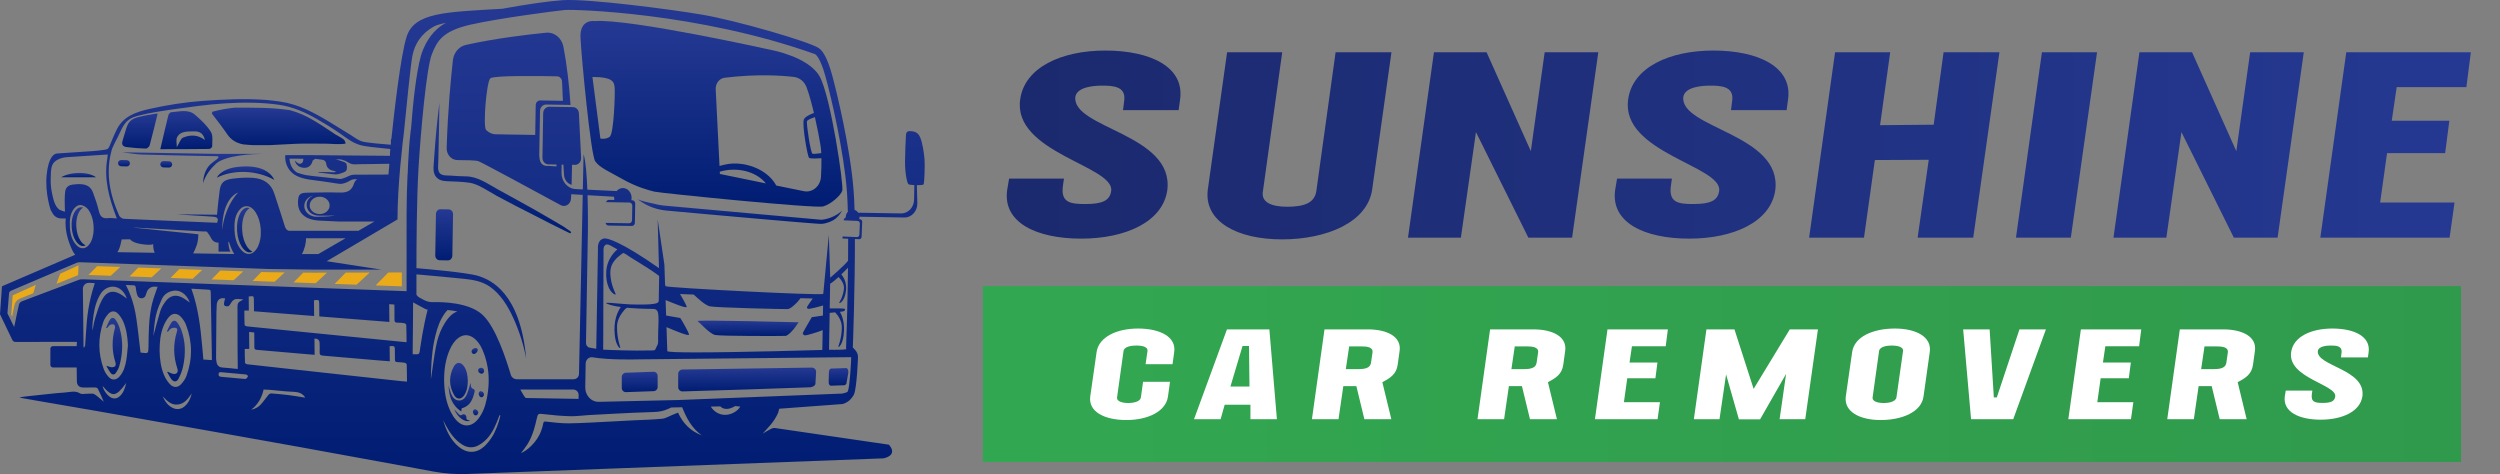 <?xml version="1.0" encoding="UTF-8"?> <svg xmlns="http://www.w3.org/2000/svg" width="2630" height="499" viewBox="0 0 2630 499" fill="none"><rect x="0" y="0" width="2630" height="499" fill="#808080" stroke="none"/><path d="M13.335 310.73L11.828 331.053L12.738 333.016C13.478 329.077 14.239 325.051 15.176 321.092C16.418 315.938 19.983 314.499 22.332 313.582C26.556 311.864 30.779 310.167 35.003 308.469L37.644 299.683C29.571 303.356 21.497 307.03 13.431 310.683C13.41 310.703 13.363 310.73 13.342 310.73H13.335Z" fill="#EBAA18"></path><path d="M81.259 279.787C75.257 282.517 69.247 285.253 63.265 288.003C62.389 290.461 60.861 294.705 59.415 298.596C66.545 295.697 73.668 292.824 80.797 289.973C81.239 289.81 81.68 289.64 82.142 289.524L82.603 279.998L82.821 279.808L83.323 279.339H83.282C82.624 279.339 81.897 279.482 81.259 279.787Z" fill="#EBAA18"></path><path d="M102.198 280.011L93.106 289.259L116.498 290.108L126.445 280.86L102.218 280.011H102.198Z" fill="#EBAA18"></path><path d="M136.273 290.828L159.598 291.677H159.625L169.593 282.381L145.393 281.532L136.273 290.828Z" fill="#EBAA18"></path><path d="M179.422 292.397L202.699 293.246H202.719L212.734 283.929L188.602 283.053L179.422 292.397Z" fill="#EBAA18"></path><path d="M222.568 293.965L245.804 294.814L255.888 285.45L231.789 284.602L222.568 293.965Z" fill="#EBAA18"></path><path d="M274.981 286.123H274.96L265.712 295.534L288.9 296.389H288.928L299.493 286.571L281.255 286.34L274.981 286.123Z" fill="#EBAA18"></path><path d="M319.002 286.802L308.857 297.109L332.005 297.958H332.026L343.976 286.849L328.101 286.897L319.002 286.802Z" fill="#EBAA18"></path><path d="M352.031 298.678L375.111 299.506L388.882 286.734L363.71 286.802L352.031 298.678Z" fill="#EBAA18"></path><path d="M408.504 286.679L395.175 300.246L422.75 301.251L422.709 286.639L408.504 286.679Z" fill="#EBAA18"></path><path d="M752.372 352.408C758.239 353.651 823.499 353.569 826.426 353.338C829.352 353.101 835.457 345.958 836.781 343.832C838.105 341.707 840.223 339.038 840.223 339.038C840.223 339.038 731.764 336.268 733.944 337.769C735.553 338.875 746.505 351.172 752.365 352.408H752.372Z" fill="url(#paint0_linear_16_252)"></path><path d="M874.092 405.745L888.589 405.25C889.255 404.876 889.846 404.367 890.368 403.742C890.803 401.759 891.108 399.756 891.448 397.753C891.754 395.961 892.141 394.188 892.405 392.396L892.439 391.072C892.487 388.912 891.434 387.167 890.11 387.208L874.35 387.744C873.094 387.785 872.055 389.449 872.008 391.499L871.763 401.882C871.716 404.034 872.768 405.786 874.092 405.745Z" fill="url(#paint1_linear_16_252)"></path><path d="M718.13 411.768C739.573 411.143 828.307 408.448 852.372 407.422C854.782 407.035 856.996 406.2 857.804 404.054L858.557 391.133C858.517 388.641 856.446 386.658 853.933 386.705L717.946 388.736C715.454 388.776 713.472 390.8 713.472 393.292L713.458 407.232C713.458 409.785 715.57 411.856 718.123 411.775L718.13 411.768Z" fill="url(#paint2_linear_16_252)"></path><path d="M654.111 396.436V408.21C654.111 410.654 656.142 412.61 658.579 412.522L687.668 411.489C689.991 411.408 691.831 409.5 691.831 407.178V395.404C691.831 392.959 689.8 391.003 687.363 391.092L658.274 392.124C655.951 392.205 654.111 394.113 654.111 396.436Z" fill="url(#paint3_linear_16_252)"></path><path d="M490.665 439.75C490.889 437.679 489.979 436.179 488.01 435.751C487.371 435.615 486.604 436.063 485.545 436.606C484.757 437.007 483.8 436.851 483.189 436.213C481.674 434.631 479.787 432.655 477.709 430.482C481.376 439.234 489.422 444.816 494.515 442.541C493.741 442.337 492.939 442.127 492.131 441.916C491.167 441.665 490.549 440.742 490.658 439.75H490.665Z" fill="url(#paint4_linear_16_252)"></path><path d="M499.431 430.652C498.671 430.747 497.998 431.242 497.652 432.288C497.34 433.232 497.55 434.284 498.012 435.167C498.372 435.86 498.908 436.498 499.628 436.81C501.407 437.578 503.084 435.724 503.125 434.033C503.166 432.111 501.095 430.434 499.431 430.652Z" fill="url(#paint5_linear_16_252)"></path><path d="M811.562 52.615C811.562 52.615 662.755 19.425 625.559 22.181C625.559 22.181 609.683 19.493 610.674 39.755C611.666 60.037 621.423 162.881 626.176 169.705C630.936 176.529 641.04 180.562 655.048 188.514C669.077 196.465 681.849 200.05 688.456 201.619C695.063 203.18 857.722 219.565 866.019 217.148C874.296 214.703 884.19 205.869 886.037 200.763C887.883 195.657 873.882 100.608 862.122 80.17C850.381 59.711 811.555 52.622 811.555 52.622L811.562 52.615ZM641.353 143.943C636.885 147.073 631.595 145.702 631.595 145.702L623.25 80.957C645.359 80.998 646.153 86.484 646.635 92.609C647.117 98.707 645.841 140.792 641.353 143.943ZM757.322 183.014L757.213 180.61C766.088 177.948 775.757 177.88 784.259 179.972C792.319 181.954 800.249 186.246 805.75 192.941L757.322 183.007V183.014ZM863.69 185.832C863.14 195.786 854.686 202.984 845.676 201.116L816.607 195.168C808.527 180.196 790.377 172.659 775.051 172C768.641 171.715 762.808 172.923 756.928 174.573L752.922 93.947C752.616 87.822 756.752 82.451 762.367 81.772C796.786 77.61 822.623 79.436 835.28 80.957C841.228 81.684 846.294 85.867 848.534 91.903C851.264 99.257 853.933 109.014 856.262 118.84C851.943 120.449 846.817 122.873 845.649 125.691C843.578 130.709 849.417 164.558 851.176 166.038C852.473 167.138 860.336 166.724 864.145 166.459C864.254 172.849 864.016 179.714 863.683 185.838L863.69 185.832ZM863.975 161.075C861.022 161.468 856.16 162.107 854.795 161.76C852.771 161.231 848.236 130.553 848.935 127.667C849.329 126.058 853.58 124.408 857.301 123.24C859.901 134.627 861.972 145.613 863.113 152.485C863.534 154.997 863.819 157.924 863.968 161.075H863.975Z" fill="url(#paint6_linear_16_252)"></path><path d="M671.006 209.692C670.891 209.618 670.789 209.543 670.734 209.475C670.734 209.475 670.843 209.563 671.006 209.692Z" fill="url(#paint7_linear_16_252)"></path><path d="M697.718 216.177C696.184 216.041 694.663 215.81 693.155 215.491C688.592 214.527 678.434 212.313 673.491 210.704C671.807 209.971 670.741 209.475 670.741 209.475C670.741 209.475 671.121 209.699 671.752 210.073C671.44 209.937 671.196 209.815 671.012 209.692C671.352 209.964 672.044 210.5 673.043 211.207C681.367 217.114 691.166 220.604 701.33 221.528C705.445 221.901 709.56 222.275 713.675 222.648C719.107 223.137 724.546 223.633 729.978 224.122C736.347 224.692 742.717 225.269 749.086 225.839C755.998 226.457 762.917 227.075 769.837 227.686C776.912 228.311 783.987 228.943 791.069 229.56C797.921 230.165 804.772 230.762 811.623 231.353C817.864 231.889 824.097 232.426 830.337 232.956C835.572 233.397 840.814 233.831 846.05 234.259C849.9 234.572 853.75 234.877 857.606 235.149C861.103 235.4 864.58 235.869 868.023 234.945C871.839 233.92 875.553 232.677 878.71 230.239C881.603 228.006 883.966 225.093 885.677 221.874C885.725 221.786 885.772 221.691 885.82 221.596C885.82 221.596 877.23 230.144 863.976 231.183L697.725 216.184L697.718 216.177Z" fill="url(#paint8_linear_16_252)"></path><path d="M121.647 336.438C119.806 333.674 117.233 333.796 115.508 336.621C113.953 339.161 112.914 342.019 111.651 344.742C111.93 344.932 112.215 345.122 112.493 345.306C113.621 344.07 114.551 342.494 115.936 341.707C117.036 341.082 118.944 340.933 119.997 341.496C120.764 341.911 121.259 343.982 120.954 345.054C117.518 357.29 117.6 369.411 121.538 381.524C121.911 382.672 121.769 384.641 121.029 385.327C120.112 386.176 118.272 386.468 116.921 386.298C115.406 386.115 113.98 385.15 111.882 384.954C113.362 387.418 114.625 390.06 116.391 392.3C118.15 394.541 120.37 394.466 122.013 392.11C123.507 389.971 124.818 387.541 125.517 385.049C129.265 371.713 129.74 358.275 125.741 344.905C124.851 341.931 123.378 339.025 121.653 336.438H121.647Z" fill="url(#paint9_linear_16_252)"></path><path d="M477.614 415.421C480.555 420.711 485.444 420.48 488.655 415.292C491.446 410.783 492.05 405.732 492.139 400.564C491.949 395.302 491.276 390.155 488.302 385.619C484.941 380.499 480.147 380.391 477.289 385.816C472.114 395.621 472.23 405.725 477.614 415.421Z" fill="url(#paint10_linear_16_252)"></path><path d="M483.216 421.308C478.795 421.369 476.113 418.008 474.545 414.131C473.411 411.32 472.745 408.319 471.876 405.406C472.236 416.236 474.979 426.088 485.259 432.797C485.429 431.446 485.551 430.502 485.68 429.504C494.997 427.141 497.529 419.611 499.369 411.632C499.519 410.98 498.976 409.622 498.473 409.452C495.886 408.59 495.051 406.865 495.289 404.326C495.329 403.878 495.044 403.396 494.935 403.015C493.768 406.804 492.824 410.668 491.377 414.328C489.931 417.981 487.351 421.254 483.222 421.308H483.216Z" fill="url(#paint11_linear_16_252)"></path><path d="M506.085 393.061C510.037 393.801 510.485 387.004 506.316 386.909C505.033 386.882 503.627 387.425 503.172 388.722C502.86 389.605 503.036 390.637 503.559 391.418C504.096 392.212 505.074 392.878 506.085 393.068V393.061Z" fill="url(#paint12_linear_16_252)"></path><path d="M505.509 411.571C504.748 411.673 504.076 412.162 503.73 413.208C503.424 414.158 503.635 415.211 504.09 416.087C504.449 416.779 504.986 417.418 505.706 417.73C507.478 418.497 509.162 416.644 509.196 414.953C509.237 413.031 507.166 411.354 505.502 411.571H505.509Z" fill="url(#paint13_linear_16_252)"></path><path d="M179.986 345.598C181.412 344.878 183.449 344.511 184.93 344.959C187.055 345.598 186.525 347.587 185.989 349.353C182.078 362.254 182.356 375.094 186.641 387.873C187.89 391.594 185.629 394.175 181.799 393.238C179.959 392.789 178.255 391.784 176.483 391.031C176.286 391.16 176.089 391.289 175.885 391.418C177.291 393.869 178.479 396.47 180.149 398.724C182.634 402.078 185.785 402.173 187.72 398.541C189.886 394.467 191.645 389.992 192.609 385.49C195.352 372.724 195.278 359.932 190.891 347.465C189.866 344.538 188.27 341.7 186.417 339.208C184.563 336.709 182.044 336.798 180.319 339.391C178.452 342.203 177.168 345.408 175.634 348.443C175.953 348.66 176.265 348.877 176.584 349.095C177.698 347.893 178.608 346.283 179.98 345.598H179.986Z" fill="url(#paint14_linear_16_252)"></path><path d="M498.447 372.378C498.644 372.392 498.841 372.378 499.038 372.324C500.491 371.991 501.808 370.491 502.406 369.173C503.01 367.849 502.351 366.552 500.966 366.186C500.009 365.934 498.977 366.308 498.141 366.77C496.906 367.442 495.853 368.718 496.125 370.205C496.328 371.339 497.32 372.324 498.454 372.385L498.447 372.378Z" fill="url(#paint15_linear_16_252)"></path><path d="M462.201 181.642C460.13 178.62 461.053 173.256 461.108 169.725L461.753 138.959C461.841 133.819 461.99 128.685 462.045 123.545C462.119 118.405 462.201 113.272 462.228 108.118C461.569 113.217 460.992 118.33 460.449 123.43C459.458 132.264 458.656 141.132 457.93 149.993C457.305 157.618 456.871 165.257 456.246 172.876C455.893 177.188 455.75 181.866 458.296 185.472C461.318 189.743 465.963 190.435 470.593 190.646C478.205 191.006 486.211 191.06 493.748 192.214C497.245 192.744 500.613 193.966 503.831 195.487C510.316 198.563 516.359 202.678 522.681 206.121C535.664 213.196 548.884 219.837 562.03 226.539C572.738 232.005 583.378 237.641 594.209 242.794C596.042 243.663 597.875 244.533 599.702 245.415C600.32 244.974 600.883 244.607 600.802 245.062C600.911 244.485 600.51 243.806 599.96 243.141C597.522 241.81 594.27 239.196 593.326 238.639C590.039 236.697 586.753 234.748 583.46 232.813C576.867 228.942 570.26 225.086 563.605 221.31C550.364 213.8 536.988 206.582 523.672 199.222C512.998 193.321 502.528 185.635 490.176 185.533C484.798 185.492 479.434 185.112 474.063 184.738C470.43 184.487 464.693 185.268 462.201 181.635V181.642Z" fill="url(#paint16_linear_16_252)"></path><path d="M472.039 220.272L463.348 220.122C460.781 220.081 458.669 222.309 458.622 225.106L457.889 268.645C457.841 271.442 459.885 273.737 462.445 273.785L471.136 273.934C473.703 273.975 475.815 271.748 475.862 268.95L476.595 225.412C476.643 222.614 474.599 220.319 472.039 220.272Z" fill="url(#paint17_linear_16_252)"></path><path d="M87.458 258.812H87.607C88.32 258.758 89.04 258.561 89.753 258.222C89.848 258.174 89.95 258.127 90.045 258.065C87.953 257.223 86.073 255.288 84.83 253.441C82.216 249.578 80.695 244.648 80.301 238.808C79.595 228.447 83.098 220.726 87.471 218.431C86.684 218.105 85.889 217.976 85.163 218.024L84.979 218.037C79.608 218.384 74.59 226.926 75.425 239.121C75.826 244.96 77.347 249.89 79.954 253.754C81.645 256.273 84.504 258.907 87.465 258.819L87.458 258.812Z" fill="url(#paint18_linear_16_252)"></path><path d="M254.407 259.668C256.267 262.567 259.425 265.616 262.705 265.514L262.861 265.501C263.655 265.446 264.443 265.222 265.23 264.835C265.339 264.781 265.455 264.72 265.55 264.652C263.241 263.681 261.17 261.447 259.798 259.308C256.906 254.847 255.215 249.157 254.774 242.421C253.986 230.463 257.85 221.555 262.691 218.92C261.808 218.54 260.939 218.391 260.131 218.445L259.934 218.458C254.006 218.852 248.472 228.705 249.403 242.781C249.851 249.517 251.521 255.207 254.414 259.668H254.407Z" fill="url(#paint19_linear_16_252)"></path><path d="M133.142 154.712C139.878 155.595 146.709 156.097 153.533 156.301C154.81 156.321 157.057 154.318 157.41 152.974C160.405 141.899 163.073 130.756 165.844 119.587C165.756 119.587 165.049 119.369 164.411 119.478C132.701 124.808 136.069 124.496 128.844 148.458C127.676 152.315 129.503 154.23 133.136 154.712H133.142Z" fill="url(#paint20_linear_16_252)"></path><path d="M177.915 169.644L172.014 169.488C170.188 169.447 168.667 170.9 168.626 172.727C168.585 174.533 170.038 176.054 171.844 176.095L177.765 176.251C179.572 176.291 181.113 174.838 181.154 173.032C181.194 171.206 179.741 169.685 177.915 169.644Z" fill="url(#paint21_linear_16_252)"></path><path d="M133.298 175.062C135.124 175.103 136.645 173.65 136.686 171.851C136.727 170.024 135.274 168.503 133.467 168.462L127.546 168.306C125.72 168.266 124.199 169.719 124.158 171.545C124.117 173.351 125.57 174.872 127.397 174.913L133.298 175.069V175.062Z" fill="url(#paint22_linear_16_252)"></path><path d="M101.059 186.511C98.655 184.616 95.158 183.319 91.172 182.593C82.427 181.004 71.372 182.24 64.304 186.47C72.146 186.47 81.021 186.47 89.522 186.49C93.508 186.511 97.406 186.511 101.059 186.511Z" fill="url(#paint23_linear_16_252)"></path><path d="M248.362 175.789C240.214 176.848 230.919 180.875 228.101 186.952C245.456 178.057 270.383 178.933 288.594 189.24C283.441 178.559 270.098 172.964 248.362 175.782V175.789Z" fill="url(#paint24_linear_16_252)"></path><path d="M238.893 141.016C243.212 147.358 248.956 150.726 256.69 152.03C256.955 151.983 257.24 151.982 257.546 152.01C260.384 152.342 263.25 152.539 266.115 152.668C272.192 152.628 278.297 152.648 284.394 152.648C293.751 152.274 303.115 151.528 312.519 151.215C323.2 150.842 333.861 151.147 344.542 151.174C348.419 151.195 356.852 152.207 363.479 151.107C363.547 150.292 363.282 149.28 362.624 148.044C361.3 145.559 355.447 143.115 353.022 141.526C337.561 131.442 323.03 120.558 305.036 115.913C304.615 115.845 304.181 115.784 303.739 115.716C285.304 112.966 266.04 113.34 247.184 113.231C239.144 114.025 231.193 115.431 223.425 117.55C223.228 118.167 223.052 118.806 222.896 119.464C222.963 119.553 223.004 119.621 223.072 119.729C228.511 126.757 233.97 133.758 238.907 141.023L238.893 141.016Z" fill="url(#paint25_linear_16_252)"></path><path d="M223.214 154.142C223.146 148.9 224.382 142.775 221.781 138.619C217.667 131.945 211.345 126.112 205.091 120.693C197.975 114.548 188.618 117.475 180.008 118.072C178.976 118.113 177.455 119.967 177.143 121.155C174.277 132.63 171.656 144.126 168.621 156.939C187.056 156.892 203.529 156.919 220.002 156.695C221.123 156.695 223.221 154.997 223.221 154.142H223.214ZM192.692 144.717C189.854 145.905 188.747 150.421 185.977 154.8C186.045 150.835 184.877 146.985 186.418 144.167C189.983 137.54 197.846 138.395 204.561 138.198C210.394 138.069 214.163 140.799 215.548 147.25C207.794 141.39 199.937 141.702 192.692 144.717Z" fill="url(#paint26_linear_16_252)"></path><path d="M178.711 163.322C188.557 163.54 198.423 163.743 208.262 163.961C214.76 164.069 221.231 164.178 227.729 164.293C228.368 164.293 229.053 164.334 229.515 164.687C230.751 165.658 228.347 167.396 227.553 167.967C226.718 168.564 225.882 169.155 225.088 169.753C222.732 171.491 220.552 173.317 218.875 175.653C217.089 178.145 215.86 180.895 215.045 183.713C214.19 186.64 213.633 189.77 213.789 192.785C213.789 192.785 215.086 183.38 227.132 172.285C237.283 162.969 267.499 161.957 276.945 161.869L226.819 161.849C194.356 161.299 162.32 160.769 128.443 160.199C136.415 161.143 142.737 162.378 149.147 162.575C158.992 162.881 168.831 163.105 178.697 163.322H178.711Z" fill="url(#paint27_linear_16_252)"></path><path d="M972.591 167.532C972.109 160.925 970.391 149.979 968.123 144.785C966.1 140.202 963.696 137.893 956.41 137.961C954.672 137.981 953.239 139.434 953.131 141.308C952.798 147.08 952.139 159.54 952.071 169.433C952.003 182.776 954.339 192.622 955.636 193.769C956.186 194.251 958.895 194.584 961.91 194.74L961.605 210.134C961.449 218.214 955.303 224.644 947.909 224.536L902.788 223.762C901.865 222.349 900.541 221.297 898.979 220.787C898.782 213.61 898.497 207.153 898.096 201.829C894.749 156.063 879.994 95.59 875.105 77.997C870.922 63.086 866.339 53.885 861.361 50.598C851.013 43.659 774.746 21.638 739.512 15.582C704.277 9.525 618.388 -1.489 592.185 0.168C577.763 1.071 552.68 4.724 528.452 9.219H528.344C468.224 12.743 435.936 13.028 427.727 38.709C421.453 58.373 414.581 119.043 411.695 146.483C411.587 146.462 411.451 146.462 411.342 146.442C411.322 146.727 411.302 147.012 411.254 147.304C411.295 148.228 411.213 149.002 411.057 149.728C411.166 149.728 411.254 149.749 411.363 149.749C411.274 150.631 411.186 151.467 411.098 152.261C402.311 151.602 385.994 150.21 381.058 148.825C376.787 147.637 372.625 144.31 368.904 142.021C361.788 137.662 354.746 133.187 347.589 128.876C331.048 118.88 314.487 109.761 295.067 106.916C289.805 106.169 284.542 105.463 279.212 105.09C257.368 103.569 235.368 104.56 213.476 106.122C194.607 107.487 175.886 110.44 157.519 114.535C142.41 117.95 129.903 122.527 123.099 135.741C120.057 141.641 117.701 147.807 115.148 153.863C114.754 154.746 114.353 155.67 113.566 156.328C112.622 157.123 111.25 157.388 109.933 157.584C105.574 158.27 101.147 158.684 96.699 159.017C96.699 159.017 96.502 159.038 96.101 159.058C91.586 159.343 62.626 161.217 59.916 161.482C56.963 161.767 51.021 164.782 49.079 183.964C47.144 203.147 53.33 220.937 53.33 220.937L55.489 224.658C57.316 227.829 60.711 229.791 64.364 229.791H69.124C68.506 236.507 69.253 243.222 71.086 249.897C72.343 254.521 74.101 259.145 76.308 263.749C77.082 265.379 78.026 266.811 79.126 268.02L2.091 301.163C2.091 301.163 0.747 319.924 0 330.564C4.339 339.48 8.657 348.422 12.84 357.385C13.723 359.26 14.843 359.742 16.846 359.742C20.941 359.721 25.042 359.701 29.137 359.701C45.453 359.633 61.777 359.633 78.094 359.613C78.888 359.592 79.683 359.681 80.932 359.742C80.844 361.263 80.735 362.695 80.647 364.121H55.72C54.22 364.121 52.991 365.357 52.991 366.851V383.854C52.991 385.354 54.226 386.583 55.72 386.583H80.674C80.715 391.316 80.783 396.076 80.851 400.809C80.919 405.433 83.166 407.66 87.851 407.68C92.034 407.701 96.244 407.551 100.427 407.612C101.262 407.633 102.498 408.162 102.83 408.821C105.098 413.201 107.169 417.696 109.132 422.605C106.599 420.446 104.134 418.226 101.513 416.195C100.257 415.224 98.695 414.145 97.222 414.083C93.63 413.954 90.065 414.369 86.453 414.477C85.746 414.498 84.714 414.145 84.117 413.771C78.786 410.532 73.219 412.692 67.773 412.956C62.225 413.242 56.651 413.9 51.103 414.477C43.749 415.224 36.436 416.066 29.082 416.854C26.197 417.159 23.311 417.424 20.452 418.266C25.871 419.258 31.309 420.229 36.728 421.172C56.155 424.52 75.595 427.82 95.001 431.215C117.484 435.133 139.993 439.119 162.475 443.084C186.458 447.287 210.441 451.565 234.424 455.816C260.919 460.528 287.387 465.22 313.835 470.021C334.538 473.742 355.194 477.572 375.891 481.34C396.193 485.061 416.476 488.714 436.758 492.483C443.079 493.651 449.374 494.819 455.696 496.007C467.524 498.207 479.543 499.09 491.568 498.628L929.725 482.175C945.648 478.149 935.075 467.794 935.075 467.794L815.405 450.289C814.17 450.071 812.628 450.377 811.487 450.947C808.269 452.577 805.166 454.539 802.327 456.189C805.057 453.127 808.031 450.003 810.829 446.697C814.02 442.955 816.492 438.834 818.495 434.515L819.221 431.962L819.771 429.979L867.69 426.435L886.539 425.022C893.499 422.951 896.426 418.083 896.759 417.492C896.779 417.445 896.799 417.424 896.799 417.424C897.505 416.65 898.055 415.774 898.47 414.715C901.532 406.988 902.584 376.154 902.584 375.868C902.673 370.979 899.678 368.094 898.089 366.552C897.804 366.267 897.404 365.894 897.166 365.629C897.431 360.21 899.434 300.64 899.366 251.445L903.881 251.642C905.205 251.71 906.326 250.583 906.394 249.13L907.032 233.404C907.073 231.93 906.041 230.742 904.717 230.674L903.902 230.654C904.058 230.083 904.146 229.465 904.167 228.847C904.187 228.562 904.187 228.277 904.167 227.992C912.471 228.06 935.924 228.522 951.297 228.807C959.004 228.983 965.258 222.071 965.041 213.678L964.531 194.808C967.967 194.849 971.158 194.611 971.579 194.014C972.483 192.737 973.1 174.105 972.612 167.519L972.591 167.532ZM117.925 156.389C119.799 152.071 121.979 147.847 124.138 143.685C126.365 139.346 128.056 134.769 130.921 130.716C134.378 125.847 138.784 123.45 144.902 121.861C159.06 118.161 173.883 116.198 188.421 114.154C195.272 113.184 202.164 112.28 209.009 111.404C227.878 109.001 246.932 107.663 265.937 108.077C275.41 108.274 284.855 108.933 294.212 110.345C308.064 112.437 321.101 118.1 333.147 125.08C341.56 129.969 349.925 134.987 357.897 140.562C366.154 146.354 372.543 151.663 382.715 153.49C391.963 155.14 401.327 155.581 410.616 156.749C410.398 158.949 410.283 160.205 410.283 160.205V163.926C383.177 163.73 356.063 163.553 328.977 163.22H300.126V163.288C299.997 164.28 298.978 175.001 307.941 182.314C308.05 182.403 308.159 182.491 308.274 182.579C308.539 182.796 308.804 183 309.089 183.197C309.354 183.394 309.639 183.591 309.944 183.795C310.542 184.168 311.153 184.541 311.819 184.895C319.702 188.969 329.656 189.301 338.511 190.666C341.811 191.148 345.097 191.637 348.377 192.079C351.351 192.52 354.386 193.226 357.408 193.423C361.373 193.64 365.203 191.793 368.659 189.79C370.112 188.955 371.762 188.534 373.439 188.534C374.166 188.534 374.913 188.554 375.667 188.554C374.166 189.702 372.957 191.243 372.299 193.335C370.228 199.962 365.868 202.807 357.876 202.583C346.489 202.23 335.102 202.454 323.695 202.692C319.553 202.78 314.908 202.76 313.937 207.934C311.384 222.424 319.335 231.21 335.958 232.073C342.456 232.405 348.927 232.711 355.758 233.017H393.946L377.052 242.815H363.288C350.339 242.815 337.39 242.767 324.442 242.815H303.942C301.694 242.244 300.438 240.676 299.603 237.906C296.147 226.369 292.181 214.934 288.501 203.439C285.262 193.308 277.447 187.74 265.639 187.034C258.638 186.613 251.393 187.054 244.412 187.977C235.32 189.213 232.231 192.296 231.09 200.356C229.881 208.721 229.216 217.134 228.293 225.88C213.782 225.724 199.645 225.595 185.548 225.439C185.548 225.439 211.025 227.245 223.736 227.924C230.961 228.297 229.135 231.91 228.408 234.375C195.55 233.01 162.917 231.686 130.276 230.171C128.518 230.083 126.026 228.345 125.367 226.844C115.019 203.656 110.789 180.203 117.925 156.396V156.389ZM314.365 174.974C317.38 176.801 322.18 177.242 325.154 175.171C327.293 173.67 328.455 171.273 328.923 168.917C329.935 168.211 330.593 167.749 331.612 167.07C334.077 167.376 336.569 167.641 338.925 168.014C340.072 168.211 341.24 168.652 342.008 169.488C343.393 170.961 343.087 173.012 343.814 174.709C344.5 176.38 345.953 177.86 347.711 178.736C349.45 179.619 352.071 179.619 353.571 180.807C351.46 181.642 348.261 181.051 346.021 181.051C342.456 181.051 338.884 181.011 335.319 180.963C334.946 180.943 334.878 181.445 335.251 181.493C339.081 181.934 342.89 182.396 346.727 182.858C350.604 183.319 354.169 184.093 357.958 182.593C359.832 181.866 362.12 181.404 363.641 180.148C365.515 178.627 365.026 175.28 364.673 173.297C364.605 172.815 364.497 172.326 364.212 171.912C363.553 170.852 361.237 170.194 360.008 169.752C358.27 169.067 356.444 168.496 354.637 167.946C354.108 167.79 353.578 167.641 353.028 167.505C355.208 167.573 357.123 167.634 358.712 167.722H358.732C360.117 168.075 361.509 168.496 362.806 169.019C365.203 169.922 367.097 171.64 369.569 172.435C372.407 173.358 375.558 172.679 378.491 172.72C382.192 172.761 385.913 172.632 389.614 172.591C396.288 172.482 402.936 172.394 409.631 172.306C409.346 175.653 409.013 179.51 408.66 183.625L372.278 183.781C370.56 183.801 368.89 184.222 367.349 184.99C365.033 186.137 361.339 187.787 358.121 188.337C348.166 187.305 338.212 186.266 328.237 185.078C326.146 184.861 324.007 184.569 321.936 184.222C320.462 183.937 319.206 183.625 318.283 183.367C316.232 182.769 314.188 182.199 312.274 181.452C309.938 179.89 305.028 175.66 304.546 166.894C304.546 166.894 310.732 166.914 319.125 166.982C319.145 167.709 318.948 168.523 318.84 169.427C318.663 171.124 316.483 172.991 314.195 172.048C313.095 171.606 310.277 169.535 310.23 168.347C310.338 170.948 311.927 173.48 314.392 174.974H314.365ZM322.581 215.668C322.581 221.901 328.414 226.946 335.55 226.878L352.444 226.831C352.444 226.831 345.043 228.128 333.106 228.019C331.958 228.039 330.838 227.89 329.779 227.666C329.093 227.489 328.455 227.333 327.816 227.068C323.28 225.31 320.13 221.317 320.109 216.652C320.069 211.546 323.939 207.139 329.269 205.706C325.236 207.621 322.533 211.39 322.574 215.661L322.581 215.668ZM336.236 206.929C342.048 206.888 346.788 210.982 346.788 216.048C346.808 221.093 342.116 225.228 336.324 225.208C330.512 225.249 325.772 221.175 325.772 216.136C325.772 211.098 330.444 206.929 336.236 206.929ZM334.912 267.246H317.556C320.157 263.083 322.269 255.064 321.875 250.664H363.499L334.912 267.246ZM145.649 240.004L139.749 239.406C140.849 239.406 141.86 239.386 142.173 239.406L147.856 239.739C151.665 239.936 155.454 240.16 159.243 240.377C166.841 240.819 174.46 241.233 182.058 241.674C188.068 242.027 194.084 242.36 200.093 242.706C203.135 242.883 206.191 243.059 209.233 243.236C210.754 243.324 212.295 243.412 213.816 243.48C214.787 243.548 216.79 243.263 217.625 243.813C217.931 244.01 218.155 244.295 218.352 244.607C219.737 246.482 221.041 248.376 222.052 250.44C223.573 253.543 226.459 255.417 229.915 255.22V264.713H242.491C242.029 264.713 241.323 261.936 241.214 261.63C240.841 260.334 240.617 258.989 240.467 257.645C240.379 256.809 239.72 254.141 240.841 254.345C241.391 256.151 242.009 257.909 242.667 259.654C243.767 262.52 245.024 265.025 246.409 267.253L203.203 266.567C206.157 260.687 208.662 255.356 208.642 246.461L145.656 240.01L145.649 240.004ZM162.761 265.929L123.541 265.29C125.347 262.472 126.515 258.948 127.282 255.159C127.479 254.1 127.744 253 128.008 251.88C132.741 251.812 136.883 251.724 136.883 251.724C136.883 251.724 138.866 255.377 149.411 256.898C159.936 258.371 161.172 256.741 161.172 256.741C161.172 256.741 160.751 261.345 162.761 265.922V265.929ZM233.806 241.593C233.698 219.633 240.854 206.623 250.585 202.434C246.422 206.861 236.38 219.545 233.806 241.593ZM251.142 221.752C253.389 218.689 256.098 217.039 258.74 216.931L258.896 216.91C266.494 216.428 273.386 227.259 274.31 241.138C274.527 244.553 274.439 248.098 273.8 251.574C273.339 254.216 272.565 256.796 271.424 259.261C269.794 262.649 266.691 266.703 262.44 267.144C261.361 267.212 260.193 267.124 258.964 266.682C256.893 265.956 255.263 264.571 253.898 263.029C249.756 258.425 247.821 252.504 247.074 246.624C246.898 245.28 246.809 243.935 246.741 242.618C246.477 235.59 246.545 227.931 251.148 221.765L251.142 221.752ZM68.201 205.869C67.847 211.308 68.241 216.768 68.33 222.628C68.309 222.913 63.156 220.998 62.667 220.692C57.384 217.148 55.883 208.599 54.715 203.228C53.636 198.142 53.154 192.968 53.35 187.787C53.527 183.116 53.242 178.077 55.068 173.582C57.228 168.272 64.717 165.74 70.156 165.366L99.313 163.451L113.382 162.528C113.185 163.852 113.009 165.189 112.921 166.514C109.064 188.425 114.903 208.993 122.916 229.784C119.127 229.608 116.506 229.126 114.021 229.452C107.59 230.307 105.39 227.489 104.155 222.539C102.484 215.688 100.277 208.952 97.745 202.298C95.782 197.192 92.17 194.523 86.358 193.864C83.669 193.532 80.498 193.647 76.777 194.129C68.452 195.189 68.499 200.736 68.187 205.869H68.201ZM75.31 249.299C74.162 245.932 73.66 242.387 73.524 238.924C73.239 232.602 73.327 225.642 77.469 220.054C78.814 218.248 80.572 216.598 82.752 215.939C83.723 215.654 84.646 215.566 85.617 215.783C86.697 216.028 87.729 216.421 88.7 216.931C92.645 219.042 94.913 223.184 96.366 227.259C97.555 230.586 98.213 234.083 98.437 237.607C98.634 240.425 98.566 243.311 98.152 246.149C97.758 248.858 97.032 251.499 95.837 254.012C94.383 257.095 91.566 260.775 87.709 261.128C86.738 261.237 85.658 261.148 84.538 260.734C82.691 260.075 81.21 258.84 79.981 257.454C77.843 255.058 76.328 252.26 75.31 249.306V249.299ZM91.301 338.665C90.554 346.813 90.201 354.982 89.583 363.13C89.515 364.013 88.809 364.868 88.394 365.731C88.218 365.574 88.041 365.445 87.865 365.31L87.444 325.689L87.2 303.777C87.179 300.185 90.174 297.326 93.759 297.523C95.694 297.632 97.636 297.741 99.68 297.856C99.415 298.739 99.306 299.241 99.171 299.73C96.393 308.123 94.37 316.665 92.957 325.343C92.251 329.749 91.701 334.197 91.287 338.665H91.301ZM100.135 334.638C98.77 338.977 98.22 343.534 97.317 348.029C97.052 344.593 97.208 341.245 97.582 337.898C98.064 333.538 98.641 329.179 99.605 324.928C100.664 320.196 102.226 315.572 104.623 311.185C106.891 307.043 109.906 303.655 114.618 302.202C122.57 299.757 130.229 304.47 133.427 314.118C131.641 312.794 130.256 311.715 128.844 310.751C119.752 304.517 112.391 305.821 107.237 315.551C105.696 318.478 104.44 321.56 103.319 324.711C102.172 327.991 101.16 331.338 100.128 334.645L100.135 334.638ZM125.238 417.438C122.902 419.332 120.24 419.665 117.423 418.538C113.457 416.929 108.589 410.519 107.998 406.139C118.346 418.117 121.89 417.723 132.836 402.812C131.383 408.869 129.665 413.866 125.238 417.438ZM132.836 379.033C131.757 385.286 130.018 391.431 125.571 396.273C121.979 400.13 117.619 400.299 114.143 396.381C112.092 394.066 110.245 391.296 109.186 388.41C103.109 371.937 102.953 355.247 108.677 338.638C109.756 335.575 111.76 332.649 113.939 330.184C117.002 326.796 121.076 326.707 124.199 330.028C126.515 332.513 128.47 335.555 129.794 338.658C133.094 346.453 134.174 354.758 134.595 363.259C134.025 368.521 133.739 373.804 132.836 379.026V379.033ZM159.413 321.975C156.419 335.983 156.419 350.297 156.222 364.563C156.113 371.964 156.154 371.984 148.78 371.013C148.386 370.973 147.985 370.837 147.809 370.796C146.356 358.703 145.188 346.745 143.402 334.856C142.804 330.782 142.037 326.775 141.046 322.79C139.11 314.974 136.333 307.328 132.368 299.798C135.41 299.907 137.895 300.104 140.407 300.131C142.078 300.151 142.567 300.905 142.811 302.534C143.184 305.461 143.585 308.483 144.706 311.144C144.726 311.165 144.726 311.212 144.746 311.233C146.328 314.689 151.618 314.621 153.091 311.124C153.091 311.124 153.112 311.104 153.112 311.083C153.533 310.072 153.886 309.012 154.171 307.933C155.23 304.015 158.795 301.305 162.849 301.523C163.84 301.563 164.811 301.631 165.775 301.679C163.725 307.865 161.328 313.725 159.895 319.802C159.719 320.528 159.562 321.255 159.413 321.982V321.975ZM161.287 353.549C162.034 346.304 162.455 338.923 164.037 331.814C164.804 328.358 165.952 324.962 167.276 321.642C168.2 319.286 169.211 316.95 170.27 314.662C172.117 310.588 175.601 307.702 180.048 306.384C188.285 303.92 196.012 308.476 199.692 318.254C197.316 316.624 195.353 315.151 193.282 313.874C185.684 309.23 178.921 310.418 173.727 317.595C172.844 318.831 171.988 320.128 171.214 321.472C170.155 323.319 169.232 325.282 168.614 327.285C165.904 335.962 163.704 344.79 161.28 353.556L161.287 353.549ZM171.839 343.486C173.251 339.942 175.166 336.438 177.631 333.532C181.4 329.084 186.438 329.084 190.383 333.403C192.522 335.759 194.478 338.597 195.625 341.571C202.497 359.429 202.694 377.464 196.155 395.438C194.987 398.656 192.766 401.739 190.41 404.292C186.954 407.945 182.479 407.993 179.003 404.38C176.49 401.807 174.399 398.629 172.925 395.349C169.096 386.848 168.077 377.688 167.88 368.766C167.948 359.911 168.675 351.478 171.846 343.486H171.839ZM194.41 427.304C190.709 430.584 186.085 431.249 181.637 429.11C176.443 426.557 173.442 422.082 171.153 416.976C175.648 421.6 180.096 426.469 187.361 425.518C194.362 424.615 198.022 419.129 201.695 413.866C200.548 419.088 198.395 423.712 194.403 427.297L194.41 427.304ZM213.945 378.238C212.186 358.662 210.842 339.167 206.218 320.101C204.894 314.594 203.291 309.114 201.308 303.696C206.944 304.028 212.234 304.402 217.517 304.619C221.699 304.863 221.679 304.796 221.747 308.849C221.815 312.394 221.876 315.965 221.923 319.51C222.209 336.003 222.494 352.456 222.779 368.929C222.82 372.147 222.847 375.359 222.888 378.815C219.54 378.598 216.831 378.442 213.945 378.245V378.238ZM227.308 376.391C227.376 362.981 227.505 349.631 227.614 336.248C227.681 331.053 227.614 325.832 228.007 320.61C228.028 320.128 228.096 319.686 228.184 319.265C228.978 314.77 232.129 312.964 236.882 313.956C236.176 316.183 235.762 317.812 235.646 319.021C235.449 321.004 236.088 321.819 237.629 322.151C238.729 322.369 240.535 322.307 241.065 321.622C241.791 320.739 242.43 319.775 243.027 318.756C243.224 318.451 243.421 318.138 243.598 317.833C244.922 315.605 247.387 314.309 249.96 314.506C251.698 314.614 253.681 314.77 255.861 314.927C254.537 315.83 253.946 316.359 253.24 316.644C252.119 317.086 251.305 317.704 250.795 318.491C250.109 319.435 249.824 320.651 249.851 322.124C249.94 337.144 249.872 352.164 249.919 367.157C249.94 374.069 250.075 380.988 250.137 388.165C245.03 387.656 239.456 387.018 233.908 386.624C230.54 386.359 228.598 384.662 227.919 381.518C227.546 379.868 227.301 378.102 227.301 376.384L227.308 376.391ZM258.977 398.371C258.448 398.792 257.388 398.656 256.601 398.568C248.697 397.862 240.766 397.115 232.842 396.409C231.172 396.252 229.8 395.811 229.915 393.747C230.024 391.608 231.348 391.282 233.154 391.608C241.635 392.382 250.157 393.081 258.699 393.944C259.493 394.032 260.879 395.22 260.838 395.682C260.641 396.673 259.847 397.706 258.991 398.371H258.977ZM261.707 318.118L261.639 311.905C267.01 311.219 267.058 311.287 267.098 316.02L267.119 317.935L267.207 327.468C288.44 329.118 309.245 330.768 330.458 332.445L330.281 315.931V315.891C332.705 315.585 334.07 315.429 334.817 315.782C335.761 316.203 335.788 317.452 335.808 320.25L335.937 332.866C360.647 334.828 384.915 336.743 409.624 338.679L409.427 319.978C410.616 320.067 411.655 320.155 412.687 320.223C413.413 320.291 414.119 320.352 414.887 320.399C414.907 322.009 414.927 323.618 414.955 325.18C415.022 328.921 415.084 332.581 414.995 336.214C414.975 336.92 415.036 337.49 415.213 337.952C415.545 339.032 416.469 339.453 418.119 339.425C420.563 339.405 423.028 339.602 425.452 340.023C426.226 340.152 427.415 341.232 427.415 341.917C427.571 345.394 427.612 348.857 427.632 352.401C427.673 354.887 427.673 357.419 427.7 360C426.668 359.911 425.629 359.803 424.597 359.715C421.758 359.429 418.961 359.144 416.204 358.9C410.038 358.302 404.111 357.711 398.19 357.114L299.705 347.336C286.383 346.039 273.06 344.735 259.758 343.33C258.876 343.242 257.334 342.386 257.314 341.829C257.069 336.9 257.097 331.922 257.049 326.721L261.782 326.673L261.693 318.104L261.707 318.118ZM319.824 418.124C314.474 417.309 309.143 416.338 303.745 415.659C297.62 414.912 291.482 414.314 285.31 413.873C284.339 413.805 282.994 414.688 282.295 415.543C279.586 418.803 277.229 422.395 274.364 425.498C271.723 428.424 268.239 430.231 264.233 431.005C271.458 425.586 275.396 418.253 277.338 409.799C279.606 409.908 281.745 409.928 283.836 410.104C292.202 410.831 300.574 411.89 308.967 412.196C314.073 412.393 318.147 413.737 321.08 418.117C320.639 418.117 320.245 418.185 319.824 418.117V418.124ZM422.756 401.033C421.371 400.856 419.979 400.727 418.594 400.571C416.306 400.327 414.038 400.089 411.743 399.824C376.42 395.994 341.098 392.138 305.796 388.26C290.559 386.61 275.342 384.96 260.118 383.215C259.235 383.127 257.762 382.244 257.742 381.674C257.497 376.826 257.524 371.964 257.477 367.075L262.21 367.034L262.033 349.217C264.036 349.414 265.625 349.57 267.452 349.767C267.492 355.077 267.648 360.054 267.581 365.052C267.56 367.034 268.042 367.87 270.242 368.046C286.41 369.391 302.591 370.844 318.779 372.249C322.696 372.582 326.621 372.887 330.98 373.261L330.804 356.238C334.385 356.193 336.191 357.75 336.222 360.91C336.263 363.972 336.487 367.055 336.263 370.09C336.046 372.955 336.969 373.899 339.896 374.144C360.022 375.773 380.175 377.579 400.322 379.318C403.405 379.603 406.508 379.779 410.059 380.044L409.882 364.142C413.386 363.986 414.642 363.945 415.104 365.153C415.369 365.839 415.369 366.939 415.389 368.63C415.43 371.889 415.518 375.169 415.477 378.428C415.437 380.146 416.136 380.805 417.766 380.893L419.484 381.002C420.387 381.042 421.31 381.11 422.193 381.199C423.361 381.287 424.529 381.416 425.697 381.592C426.512 381.749 427.836 382.692 427.856 383.331C427.924 384.499 427.944 385.667 427.965 386.834C428.094 391.567 428.094 396.395 428.162 401.461C425.758 401.264 424.244 401.175 422.743 401.019L422.756 401.033ZM430.864 148.879C430.864 148.879 430.776 149.959 430.62 151.921V152.01C430.579 152.58 430.531 153.198 430.463 153.884C430.423 154.366 430.395 154.855 430.355 155.384C430.334 155.629 430.314 155.867 430.314 156.131C430.294 156.396 430.266 156.681 430.246 156.967C430.205 157.693 430.158 158.467 430.09 159.282C430.049 159.655 430.022 160.056 430.022 160.45C430.002 160.871 429.954 161.285 429.934 161.726C429.893 162.433 429.845 163.159 429.805 163.886C429.649 166.351 429.472 169.06 429.323 171.993H429.343C429.166 175.538 429.01 179.395 428.861 183.557H428.752C428.182 195.935 427.72 210.487 427.72 225.221V306.33L87.716 293.823C86.133 293.755 84.415 293.843 82.935 294.393C63.4 301.706 43.912 309.128 24.397 316.461C22.15 317.296 20.608 317.935 19.95 320.494C18.361 326.748 17.24 333.178 15.875 339.48C15.875 339.48 15.393 341.571 14.864 343.927L7.816 329.614L9.466 309.331C9.425 307.193 10.389 306.357 12.195 305.563C34.881 295.962 57.492 286.252 80.158 276.65C81.414 276.1 82.908 275.815 84.273 275.876L282.01 282.965L307.249 283.318L328.767 283.603H401.048L343.719 274.783L410.29 235.509L416.102 232.073V232.052L418.153 230.844H418.173V230.823C418.044 194.795 424.094 145.817 424.848 139.896C424.868 139.699 424.889 139.502 424.916 139.299C427.537 112.627 431.964 68.83 433.723 59.27C436.276 45.329 443.983 35.042 456.056 28.089C458.785 26.5 463.498 25.162 469.133 24.035C448.077 35.09 442.489 59.908 442.489 59.908C437.844 77.705 434.646 105.891 432.446 135C432.446 135 431.72 139.054 430.857 148.9L430.864 148.879ZM448.389 331.793C447.819 334.279 447.269 336.723 446.76 339.195C444.913 347.961 443.412 356.788 442.115 365.642C441.898 367.028 441.721 368.372 441.545 369.737C441.192 372.134 440.309 372.887 438.068 372.691C437.145 372.602 436.221 372.65 435.115 372.691C434.809 372.691 434.497 372.711 434.171 372.711C434.15 371.19 434.13 370.09 434.13 369.01C434.198 363.347 434.259 357.691 434.327 352.028C434.368 348.592 434.415 345.156 434.436 341.7C434.504 333.837 434.565 325.974 434.565 318.111L447.446 325.051C448.22 325.444 449.035 325.689 449.87 325.777C449.36 327.78 448.858 329.783 448.396 331.787L448.389 331.793ZM458.548 365.072C456.497 376.35 455.003 387.69 453.326 399.009C453.367 385.707 454.073 372.453 456.626 359.436C457.42 355.382 458.412 351.356 459.6 347.322C460.897 342.963 462.486 338.753 464.598 334.883C465.412 333.362 466.295 331.929 467.259 330.503C468.319 328.982 469.548 327.529 470.851 326.144C474.131 326.429 477.655 326.918 481.179 327.617C478.517 328.561 475.985 330.191 473.669 332.466C473.452 332.683 473.248 332.907 473.031 333.124C472.196 334.027 471.401 334.951 470.627 335.942C469.812 336.974 469.066 338.054 468.359 339.154C464.441 345.319 461.685 351.974 459.906 358.907C459.376 360.93 458.914 362.981 458.541 365.072H458.548ZM482.327 355.423C487.372 351.743 492.852 351.702 497.985 355.314C502.303 358.377 505.162 362.58 507.254 367.292C508.489 370.09 509.542 372.887 510.445 375.726C511.592 379.338 512.428 382.991 513.046 386.692C514.831 397.638 514.302 408.801 511.966 420.1C511.11 424.242 509.942 428.248 508.245 432.037C506.832 435.208 505.094 438.202 502.847 440.979C495.995 449.481 486.795 449.813 479.611 441.597C477.363 439.024 475.496 435.982 473.995 432.879C468.95 422.592 467.388 411.517 467.191 399.865C467.191 388.919 468.624 377.953 473.269 367.578C474.301 365.289 475.469 363.082 476.901 361.059C478.375 358.92 480.14 357.005 482.32 355.423H482.327ZM517.412 459.965C515.096 463.509 512.394 466.945 509.263 469.783C501.095 477.096 491.297 477.117 482.816 470.177C473.832 462.864 469.385 452.713 466.098 441.835C467.069 443.729 468.013 445.624 469.025 447.518C473.296 455.381 478.321 462.626 486.048 467.583C491.446 471.039 497.15 471.549 502.677 468.819C506.31 466.993 509.766 464.283 512.523 461.289C518.444 454.77 521.771 446.663 524.813 438.515C524.989 437.965 525.207 437.435 525.41 436.865C525.764 436.905 526.096 436.953 526.443 437.021C525.01 444.089 521.201 454.241 517.412 459.965ZM713.274 434.087C711.339 434.861 709.485 435.608 707.611 436.355C703.931 437.808 700.366 440.165 696.577 440.518C686.691 441.529 676.689 441.665 666.734 442.168C658.301 442.609 649.888 443.091 641.455 443.512C627.121 444.198 612.78 445.162 598.446 445.359C590.365 445.468 582.278 444.3 574.177 443.512C572.507 443.356 571.862 443.512 571.536 445.271C570.742 449.297 569.533 453.175 567.795 456.807C566.362 459.781 564.556 462.579 562.376 465.22C558.431 469.844 554.031 474.007 548.083 476.716C550.487 473.436 552.883 470.591 554.846 467.448C557.82 462.735 559.911 457.629 561.541 452.387C562.729 448.666 563.653 444.857 564.515 441.02C565.968 434.631 565.968 434.984 572.684 435.737C581.715 436.797 590.786 437.632 599.905 437.849C606.356 438.026 612.834 437.034 619.332 436.661C627.854 436.152 636.376 435.69 644.897 435.296C659.231 434.59 673.572 433.775 687.927 433.422C693.121 433.266 697.901 432.478 702.614 430.271C703.782 429.721 704.99 429.192 706.179 428.682L717.654 428.438C722.21 440.022 727.894 450.567 738.269 457.989C726.576 453.609 718.496 445.522 713.274 434.074V434.087ZM547.363 409.778H603.036C606.207 409.778 608.76 412.379 608.719 415.55C608.699 416.935 608.678 418.327 608.651 419.624L553.196 418.701C552.449 418.68 549.278 413.506 547.363 409.778ZM762.32 436.423C756.283 436.247 750.872 432.858 747.741 427.745L757.784 427.528C760.357 430.129 763.97 430.828 768.356 429.511C770.142 428.981 771.833 428.058 773.51 427.175L778.772 427.725C775.798 432.899 768.866 436.62 762.32 436.423ZM891.944 411.693C891.591 412.576 889.344 413.364 885.847 414.05H885.779L713.872 420.813L713.41 420.833L629.837 422.727C624.466 422.856 619.312 419.556 616.928 413.873C616.025 411.761 615.672 409.405 615.693 407.069L616.114 382.577C616.182 378.394 619.617 375.244 623.379 375.882C641.108 378.924 670.442 378.062 670.442 378.062L895.489 375.746C895.448 378.958 894.104 406.268 891.944 411.687V411.693ZM634.569 364.06L634.617 354.106C634.637 343.758 634.685 333.43 634.705 323.102C634.746 311.694 634.793 300.307 634.814 288.9C634.855 281.173 634.882 273.418 634.902 265.691C634.902 264.591 634.882 263.511 634.902 262.411C634.943 260.87 635.323 259.064 636.443 258.004C638.603 256.022 641.726 258.025 643.797 259.172C645.23 259.946 646.615 260.843 648.068 261.576C648.489 261.793 649.08 261.97 649.365 262.391C649.148 262.9 648.089 263.579 647.695 263.953C647.009 264.611 646.371 265.318 645.76 266.044C644.218 267.83 642.853 269.785 641.706 271.877C638.623 277.492 637.367 283.882 637.74 290.373C638.026 295.636 639.153 301.163 642.059 305.481C642.894 306.738 643.886 307.885 645.033 308.761C645.671 309.243 646.445 309.773 647.233 309.861C647.803 309.902 647.783 309.576 647.606 309.087C647.124 307.742 646.459 306.486 645.909 305.21C643.682 299.839 642.344 294.087 642.079 288.187C641.903 283.957 642.65 279.882 644.897 276.358C646.88 273.187 649.589 270.634 652.448 268.427C652.978 267.986 653.548 267.592 654.098 267.171C654.56 266.866 655.395 266.024 655.945 266.227C658.349 267.022 660.793 269.181 662.973 270.519C665.573 272.101 668.147 273.69 670.727 275.299C677.993 279.815 685.373 284.31 692.286 289.436C692.551 289.653 692.836 289.857 693.08 290.074C693.298 290.231 693.366 290.231 693.413 290.536C693.433 290.692 693.393 290.998 693.413 291.086C693.284 296.878 693.216 302.691 693.128 308.483L692.999 316.298C692.999 317.045 692.822 317.622 692.272 318.104C691.104 319.096 689.407 319.381 688.001 319.625C682.63 320.528 676.947 320.311 671.508 320.393C665.648 320.46 659.768 320.107 653.935 319.598C650.282 319.293 646.622 318.912 642.989 318.675C641.095 318.546 639.132 318.43 637.245 318.675C638.059 319.401 639.18 319.775 640.151 320.128C641.713 320.725 643.342 321.119 644.952 321.513C646.16 321.798 647.355 322.043 648.564 322.26L650.547 322.593C651.361 322.722 652.244 322.749 653.032 322.986C653.073 323.163 652.638 323.625 652.523 323.801C652.326 324.107 652.129 324.419 651.925 324.772C651.463 325.519 651.042 326.293 650.648 327.108C649.616 329.132 648.774 331.291 648.136 333.518C646.418 339.398 646.133 345.652 646.683 351.777C647.056 355.763 647.803 360.013 649.766 363.449C650.207 364.264 650.757 365.058 651.436 365.629C651.633 365.805 652.183 366.267 652.448 366.05C652.733 365.785 652.271 364.753 652.203 364.488C651.762 363.035 651.348 361.582 650.995 360.129C649.65 354.69 649.06 349.027 649.121 343.391C649.229 337.952 651.456 332.927 654.648 328.833C655.728 327.448 658.301 323.638 660.195 323.747C661.078 323.815 661.934 323.944 662.816 324.032C668.962 324.514 675.127 324.779 681.272 324.915C682.97 324.935 684.66 325.003 686.338 324.983C687.349 324.962 688.341 324.983 689.312 325.315C691.098 325.954 691.974 327.631 692.306 329.566C692.551 330.843 692.639 332.255 692.7 333.511C692.945 338.38 692.503 343.445 692.435 348.334C692.388 350.867 692.367 353.42 692.327 355.953C692.286 357.868 692.612 360.468 691.933 362.274C691.403 363.748 690.48 364.984 689.93 366.437C689.753 366.878 689.624 367.34 689.332 367.734C688.558 368.834 686.799 368.637 685.679 368.657C680.328 368.766 674.978 368.834 669.627 368.813C660.684 368.745 651.721 368.528 642.779 368.195C640.049 368.087 637.292 368.039 634.542 367.822C634.63 366.586 634.563 365.289 634.563 364.053L634.569 364.06ZM715.366 309.311C719.548 309.488 724.417 309.684 729.768 309.881C734.147 313.976 741.99 321.248 746.811 322.28C753.262 323.693 825.496 325.322 828.734 325.166C831.973 325.01 838.886 318.03 840.386 315.938C840.916 315.212 841.534 314.438 842.125 313.711C846.681 313.84 851 313.955 855.006 314.017C852.602 317.432 848.82 322.803 848.82 323.373C848.888 324.1 849.743 325.003 851.224 324.935C852.412 324.895 861.11 322.864 865.89 321.343L865.714 331.977L854.001 333.695C853.295 335.039 844.467 349.638 844.528 350.65C844.596 351.661 845.608 352.918 847.326 352.829C848.799 352.761 860.234 349.502 865.449 347.302L865.096 368.155C864.763 368.155 779.234 370.728 732.171 370.728C714.463 370.728 702.22 370.375 702.003 369.363L701.167 344.172C709.757 347.737 725.741 354.676 724.838 351.661C723.65 347.784 716.051 334.727 715.59 334.53C715.257 334.401 705.724 332.771 700.746 331.929L700.217 315.68C708.324 318.96 723.249 325.282 722.394 322.532C721.579 319.978 717.681 313.059 715.366 309.297V309.311ZM887.911 347.696C888.305 338.339 885.711 331.773 883.64 328.052C885.14 327.875 886.241 327.719 886.723 327.631C888.95 327.19 889.853 325.275 888.311 324.766C887.714 324.569 884.658 324.48 881.175 324.433H881.134C878.269 324.412 875.145 324.412 872.857 324.433L873.298 298.467C875.478 297.32 878.758 294.57 882.153 291.439C885.039 294.325 888.386 298.881 887.789 304.103C886.757 312.998 882.859 317.867 882.771 318.681C882.682 319.496 888.257 317.907 889.907 306.5C891.36 296.613 886.431 290.224 885.059 288.682C887.66 286.197 890.165 283.685 892.107 281.682C891.625 322.531 890.301 361.867 890.084 365.364C890.043 366.138 890.084 366.817 890.213 367.435H890.192C889.113 367.632 887.619 367.768 885.942 367.856C880.326 368.141 872.776 367.897 872.776 367.897C872.558 367.876 872.334 367.876 872.137 367.876L872.796 329.159C874.623 328.982 876.653 328.785 878.568 328.588C881.759 331.936 885.745 337.592 885.595 344.817C885.351 356.754 881.915 363.802 881.895 364.882C881.874 365.961 887.266 363.008 887.931 347.682L887.911 347.696ZM904.56 235.203L904.099 246.916C904.031 248.369 902.91 249.49 901.586 249.428L899.339 249.34L892.27 249.035L886.587 248.77C886.458 249.476 886.322 250.182 886.166 250.882L892.263 251.146C892.284 258.656 892.243 266.431 892.175 274.226C890.654 276.474 885.677 281.207 881.073 285.389C877.923 288.255 874.948 290.828 873.387 292.173L871.934 247.113L871.913 247.133V247.154L866.101 308.904C865.992 308.992 865.904 309.08 865.795 309.189C863.989 311.104 702.084 302.758 700.339 301.108C700.074 300.864 699.83 300.205 699.633 299.234L698.947 278.423L691.878 230.83L693.243 282.055C672.941 267.85 659.53 260.075 650.805 255.852C650.784 255.832 650.764 255.832 650.764 255.804C641.604 251.377 637.639 250.848 636.362 250.827C636.009 250.807 635.853 250.848 635.853 250.848C627.881 251.927 629.049 261.814 629.049 261.814L627.263 366.926C624.819 366.532 622.333 366.091 620.215 365.69C618.015 365.269 616.426 363.178 616.474 360.733L618.477 241.878C618.477 241.878 618.674 224.325 618.103 205.34L646.092 206.969C646.052 207.323 646.024 207.696 646.024 208.049C646.024 208.844 646.092 209.638 646.221 210.385L640.585 210.297C639.2 210.256 637.985 211.268 637.591 212.653L662.144 213.047C662.538 213.067 662.918 213.155 663.244 213.291C664.412 213.821 665.207 215.05 665.179 216.483L664.915 231.57C664.894 233.444 663.482 234.938 661.764 234.897L637.122 234.476C637.387 236.038 638.623 237.254 640.117 237.274L664.758 237.695C666.456 237.715 667.889 236.242 667.909 234.368L668.242 214.126C668.289 212.252 666.918 210.738 665.2 210.691H664.168C664.344 209.944 664.433 209.149 664.453 208.355C664.541 202.631 660.487 197.918 655.422 197.83C652.76 197.782 650.357 199.018 648.639 201.001L617.893 199.527C617.295 184.222 616.134 169.046 613.907 162.243L613.133 199.283L605.535 198.889C597.122 198.516 590.562 190.897 590.712 181.73L590.868 173.188L592.762 173.209C592.762 173.426 592.762 173.63 592.742 173.847C592.81 177.459 593.204 181.18 593.428 184.657C593.428 184.874 593.468 185.098 593.496 185.316C593.604 185.798 593.713 186.287 593.869 186.748C595.234 191.176 598.011 193.247 601.311 194.543C601.528 188.31 601.705 181.174 601.793 173.358L604.856 173.426C608.556 173.467 611.53 170.126 611.333 166.093L608.998 119.227C608.841 116.144 606.859 113.611 604.217 112.905C603.735 112.776 603.246 112.708 602.764 112.688L577.899 112.267C577.681 112.267 577.457 112.267 577.24 112.287C575.984 112.416 574.816 112.946 573.872 113.74C573.872 113.74 573.858 113.754 573.831 113.781L573.634 113.978C572.31 115.187 571.455 117.04 571.434 119.084L570.64 165.902C570.599 167.62 571.169 169.202 572.113 170.438C573.234 171.939 574.952 172.903 576.894 172.923L585.436 173.08L585.395 175.015C582.882 174.859 580.377 174.947 577.885 174.553C575.746 174.682 573.526 174.641 571.563 173.582C568.569 171.912 567.666 168.605 567.469 165.237C567.36 164.687 567.292 164.157 567.292 163.587L568.087 116.789C568.155 112.959 571.061 109.897 574.585 109.965L599.451 110.386C599.695 110.386 599.933 110.406 600.197 110.454C598.833 90.124 596.517 69.054 592.735 49.166C590.949 39.897 583.154 33.555 574.503 34.411C555.389 36.305 520.814 40.359 490.047 47.271C482.843 48.901 477.383 55.331 476.46 63.282C474.457 81.052 471.089 115.255 469.901 155.69C469.704 162.63 474.81 168.374 481.2 168.394C489.877 168.415 500.667 168.639 503.22 169.515C506.697 170.723 565.764 202.726 589.856 215.803C594.677 218.404 600.408 214.792 600.714 208.911C600.802 207.479 600.87 205.958 600.931 204.308L613.024 205.014L609.106 393.414C609.038 396.497 606.533 398.962 603.423 398.962H543.696C540.77 398.962 538.19 397.067 537.354 394.249C532.771 379.141 521.628 343.425 506.989 330.605C492.831 318.227 466.091 317.568 455.281 317.853C452.063 317.941 448.872 317.147 445.965 315.585L441.165 313.012C439.888 312.326 438.829 311.294 438.102 310.058V288.628L438.279 288.648C455.085 290.149 471.883 291.643 488.669 293.381C497.897 294.325 507.281 296.043 515.184 301.462C526.436 309.236 534.143 321.703 539.982 334.475C546.059 347.886 550.84 362.532 553.569 377.287C547.295 307.851 516.284 294.305 502.982 290.231C491.066 286.578 447.154 282.856 438.082 282.103C438.082 263.715 438.279 209.448 440.282 176.638C442.726 136.671 448.675 71.682 454.222 57.321C459.77 42.939 465.698 32.435 495.887 25.719C526.076 19.004 585.497 11.317 594.351 10.502C603.226 9.688 734.107 13.015 857.213 56.879C857.213 56.879 862.21 58.244 868.335 80.204C874.432 102.163 887.911 159.927 891.041 202.386C891.462 208.069 891.747 215.029 891.944 222.825C891.326 223.483 890.797 224.278 890.403 225.16C890.118 225.758 889.894 226.396 889.873 227.123C889.873 227.252 889.785 227.72 889.717 228.223C889.561 229.234 888.773 229.961 887.843 229.92H887.714C887.734 230.538 887.734 231.156 887.755 231.794L892.134 231.971L899.203 232.276L902.265 232.433C902.551 232.433 902.863 232.521 903.101 232.63C904.004 233.051 904.601 234.042 904.554 235.162L904.56 235.203ZM563.571 110.644L563.042 141.96C563.042 141.96 523.224 141.302 521.024 141.254C518.824 141.234 514.858 140.195 511.375 136.718C507.899 133.242 511.769 86.152 515.823 82.37C519.211 79.178 569.689 79.946 586.006 80.278C588.844 80.346 591.16 82.791 591.289 85.894L592.171 106.067L568.277 105.674C565.724 105.633 563.605 107.853 563.564 110.651L563.571 110.644Z" fill="url(#paint28_linear_16_252)"></path><path d="M1059.48 200.34L1061.56 187.86H1119.28L1118.24 195.14C1115.64 213.08 1125.78 214.64 1141.64 214.64C1159.32 214.64 1167.38 211.26 1168.94 201.12C1173.36 174.6 1064.94 160.82 1073.26 104.4C1077.94 70.86 1116.68 53.18 1162.7 53.18C1210.28 53.18 1246.16 70.34 1241.48 104.4L1239.92 115.84H1181.42L1182.72 105.44C1184.54 90.62 1170.5 90.1 1159.32 90.1C1150.74 90.1 1132.8 91.4 1131.24 102.06C1127.86 135.08 1235.76 141.06 1227.96 200.34C1223.02 233.62 1183.76 251.04 1137.48 251.04C1090.16 251.04 1055.06 234.14 1059.48 200.34ZM1270.63 199.3L1290.91 55H1348.89L1328.61 201.12C1326.27 213.08 1338.23 217.5 1354.09 217.5C1373.33 217.5 1382.95 212.82 1384.77 201.12L1405.05 55H1463.81L1443.53 199.3C1438.59 233.88 1395.69 251.82 1348.63 251.82C1301.57 251.82 1266.21 233.1 1270.63 199.3ZM1481.21 250L1508.51 55H1563.89L1610.43 159L1624.99 55H1681.41L1653.85 250H1607.83L1552.71 138.98L1536.85 250H1481.21ZM1699.07 200.34L1701.15 187.86H1758.87L1757.83 195.14C1755.23 213.08 1765.37 214.64 1781.23 214.64C1798.91 214.64 1806.97 211.26 1808.53 201.12C1812.95 174.6 1704.53 160.82 1712.85 104.4C1717.53 70.86 1756.27 53.18 1802.29 53.18C1849.87 53.18 1885.75 70.34 1881.07 104.4L1879.51 115.84H1821.01L1822.31 105.44C1824.13 90.62 1810.09 90.1 1798.91 90.1C1790.33 90.1 1772.39 91.4 1770.83 102.06C1767.45 135.08 1875.35 141.06 1867.55 200.34C1862.61 233.62 1823.35 251.04 1777.07 251.04C1729.75 251.04 1694.65 234.14 1699.07 200.34ZM1903.2 250L1930.5 55H1988.48L1977.82 131.7L2034.24 131.18L2044.64 55H2103.4L2075.84 250H2017.34L2029.04 168.1L1972.36 168.36L1960.92 250H1903.2ZM2120.8 250L2148.1 55H2206.08L2178.52 250H2120.8ZM2223.38 250L2250.68 55H2306.06L2352.6 159L2367.16 55H2423.58L2396.02 250H2350L2294.88 138.98L2279.02 250H2223.38ZM2440.98 250L2468.28 55H2599.32L2594.64 91.66H2521.32L2516.12 127.02H2576.7L2572.28 161.08H2511.18L2503.9 213.08H2582.16L2576.96 250H2440.98Z" fill="url(#paint29_linear_16_252)"></path><rect x="1034" y="301" width="1555" height="185" fill="url(#paint30_linear_16_252)"></rect><path d="M1146.94 417.06L1153.61 370.44C1155.88 354.312 1175.16 345.618 1197.21 345.618C1219.89 345.618 1237.66 354.06 1235.26 370.44L1233.5 383.166H1205.15L1207.16 369.306C1207.79 363.888 1198.97 363.51 1195.45 363.51C1191.41 363.51 1182.72 364.14 1181.96 369.306L1175.16 417.942C1174.4 423.234 1183.35 423.99 1186.88 423.99C1191.04 423.99 1199.48 423.108 1200.23 417.942L1202.5 401.688H1230.85L1228.71 417.06C1226.57 433.062 1207.16 441.882 1184.99 441.882C1162.18 441.882 1144.79 433.314 1146.94 417.06ZM1256.11 441L1290.76 346.5H1335.37L1343.3 441H1315.46V425.754H1288.37L1284.08 441H1256.11ZM1294.42 406.602H1314.45L1313.95 364.014H1307.14L1294.42 406.602ZM1380.15 441L1393.38 346.5H1438.86C1459.53 346.5 1474.52 354.312 1472.38 369.18L1470.36 383.67C1468.98 393.75 1462.55 397.656 1454.23 402.066L1463.68 441H1435.33L1426.89 406.224H1413.16L1408.12 441H1380.15ZM1415.8 388.332H1428.4C1435.46 388.332 1441.26 387.45 1442.26 381.906L1443.9 370.692C1444.53 365.148 1438.11 364.392 1431.81 364.392H1419.33L1415.8 388.332ZM1554.34 441L1567.57 346.5H1613.06C1633.72 346.5 1648.71 354.312 1646.57 369.18L1644.56 383.67C1643.17 393.75 1636.74 397.656 1628.43 402.066L1637.88 441H1609.53L1601.09 406.224H1587.35L1582.31 441H1554.34ZM1590 388.332H1602.6C1609.65 388.332 1615.45 387.45 1616.46 381.906L1618.1 370.692C1618.73 365.148 1612.3 364.392 1606 364.392H1593.53L1590 388.332ZM1677.86 441L1691.09 346.5H1754.59L1752.33 364.266H1716.79L1714.27 381.402H1743.63L1741.49 397.908H1711.88L1708.35 423.108H1746.28L1743.76 441H1677.86ZM1781.94 441L1795.17 346.5H1824.65L1844.81 409.122L1882.86 346.5H1912.47L1899.12 441H1872.15L1878.96 393.372L1851.62 441.126H1829.31L1815.83 393.876L1808.9 441H1781.94ZM1970 417.942C1969.24 423.36 1978.31 423.99 1981.97 423.99C1986 423.99 1994.32 422.982 1995.07 417.942L2002 369.306C2002.63 364.014 1993.56 363.51 1990.03 363.51C1986 363.51 1977.56 364.266 1976.8 369.306L1970 417.942ZM1941.77 417.06L1948.45 370.44C1950.72 354.06 1970.63 345.618 1993.43 345.618C2015.61 345.618 2032.49 354.312 2030.1 370.44L2023.55 417.06C2021.41 433.314 2001.12 441.882 1978.44 441.882C1956.39 441.882 1939.63 433.062 1941.77 417.06ZM2073.56 441L2065.25 346.5H2093.09L2097.5 418.068H2100.65L2124.47 346.5H2152.31L2117.92 441H2073.56ZM2175.87 441L2189.1 346.5H2252.61L2250.34 364.266H2214.81L2212.29 381.402H2241.65L2239.5 397.908H2209.89L2206.37 423.108H2244.29L2241.77 441H2175.87ZM2279.95 441L2293.18 346.5H2338.67C2359.33 346.5 2374.33 354.312 2372.18 369.18L2370.17 383.67C2368.78 393.75 2362.36 397.656 2354.04 402.066L2363.49 441H2335.14L2326.7 406.224H2312.96L2307.92 441H2279.95ZM2315.61 388.332H2328.21C2335.27 388.332 2341.06 387.45 2342.07 381.906L2343.71 370.692C2344.34 365.148 2337.91 364.392 2331.61 364.392H2319.14L2315.61 388.332ZM2403.6 416.934L2404.61 410.886H2432.58L2432.07 414.414C2430.81 423.108 2435.73 423.864 2443.41 423.864C2451.98 423.864 2455.89 422.226 2456.64 417.312C2458.79 404.46 2406.24 397.782 2410.28 370.44C2412.54 354.186 2431.32 345.618 2453.62 345.618C2476.68 345.618 2494.07 353.934 2491.8 370.44L2491.04 375.984H2462.69L2463.32 370.944C2464.2 363.762 2457.4 363.51 2451.98 363.51C2447.82 363.51 2439.13 364.14 2438.37 369.306C2436.74 385.308 2489.03 388.206 2485.25 416.934C2482.85 433.062 2463.83 441.504 2441.4 441.504C2418.47 441.504 2401.46 433.314 2403.6 416.934Z" fill="white"></path><defs><linearGradient id="paint0_linear_16_252" x1="787.067" y1="337.323" x2="787.067" y2="353.476" gradientUnits="userSpaceOnUse"><stop stop-color="#253993"></stop><stop offset="1" stop-color="#001D73"></stop></linearGradient><linearGradient id="paint1_linear_16_252" x1="882.101" y1="387.207" x2="882.101" y2="405.746" gradientUnits="userSpaceOnUse"><stop stop-color="#253993"></stop><stop offset="1" stop-color="#001D73"></stop></linearGradient><linearGradient id="paint2_linear_16_252" x1="786.008" y1="386.705" x2="786.008" y2="411.777" gradientUnits="userSpaceOnUse"><stop stop-color="#253993"></stop><stop offset="1" stop-color="#001D73"></stop></linearGradient><linearGradient id="paint3_linear_16_252" x1="672.971" y1="391.089" x2="672.971" y2="412.524" gradientUnits="userSpaceOnUse"><stop stop-color="#253993"></stop><stop offset="1" stop-color="#001D73"></stop></linearGradient><linearGradient id="paint4_linear_16_252" x1="486.112" y1="430.482" x2="486.112" y2="443.05" gradientUnits="userSpaceOnUse"><stop stop-color="#253993"></stop><stop offset="1" stop-color="#001D73"></stop></linearGradient><linearGradient id="paint5_linear_16_252" x1="500.315" y1="430.633" x2="500.315" y2="436.989" gradientUnits="userSpaceOnUse"><stop stop-color="#253993"></stop><stop offset="1" stop-color="#001D73"></stop></linearGradient><linearGradient id="paint6_linear_16_252" x1="748.416" y1="22.019" x2="748.416" y2="217.391" gradientUnits="userSpaceOnUse"><stop stop-color="#253993"></stop><stop offset="1" stop-color="#001D73"></stop></linearGradient><linearGradient id="paint7_linear_16_252" x1="670.87" y1="209.475" x2="670.87" y2="209.692" gradientUnits="userSpaceOnUse"><stop stop-color="#253993"></stop><stop offset="1" stop-color="#001D73"></stop></linearGradient><linearGradient id="paint8_linear_16_252" x1="778.28" y1="209.475" x2="778.28" y2="235.493" gradientUnits="userSpaceOnUse"><stop stop-color="#253993"></stop><stop offset="1" stop-color="#001D73"></stop></linearGradient><linearGradient id="paint9_linear_16_252" x1="120.096" y1="334.432" x2="120.096" y2="393.931" gradientUnits="userSpaceOnUse"><stop stop-color="#253993"></stop><stop offset="1" stop-color="#001D73"></stop></linearGradient><linearGradient id="paint10_linear_16_252" x1="482.814" y1="381.763" x2="482.814" y2="419.287" gradientUnits="userSpaceOnUse"><stop stop-color="#253993"></stop><stop offset="1" stop-color="#001D73"></stop></linearGradient><linearGradient id="paint11_linear_16_252" x1="485.635" y1="403.015" x2="485.635" y2="432.797" gradientUnits="userSpaceOnUse"><stop stop-color="#253993"></stop><stop offset="1" stop-color="#001D73"></stop></linearGradient><linearGradient id="paint12_linear_16_252" x1="506.134" y1="386.908" x2="506.134" y2="393.117" gradientUnits="userSpaceOnUse"><stop stop-color="#253993"></stop><stop offset="1" stop-color="#001D73"></stop></linearGradient><linearGradient id="paint13_linear_16_252" x1="506.391" y1="411.552" x2="506.391" y2="417.908" gradientUnits="userSpaceOnUse"><stop stop-color="#253993"></stop><stop offset="1" stop-color="#001D73"></stop></linearGradient><linearGradient id="paint14_linear_16_252" x1="185.05" y1="337.389" x2="185.05" y2="401.253" gradientUnits="userSpaceOnUse"><stop stop-color="#253993"></stop><stop offset="1" stop-color="#001D73"></stop></linearGradient><linearGradient id="paint15_linear_16_252" x1="499.356" y1="366.105" x2="499.356" y2="372.385" gradientUnits="userSpaceOnUse"><stop stop-color="#253993"></stop><stop offset="1" stop-color="#001D73"></stop></linearGradient><linearGradient id="paint16_linear_16_252" x1="528.436" y1="108.118" x2="528.436" y2="245.415" gradientUnits="userSpaceOnUse"><stop stop-color="#253993"></stop><stop offset="1" stop-color="#001D73"></stop></linearGradient><linearGradient id="paint17_linear_16_252" x1="467.242" y1="220.122" x2="467.242" y2="273.935" gradientUnits="userSpaceOnUse"><stop stop-color="#253993"></stop><stop offset="1" stop-color="#001D73"></stop></linearGradient><linearGradient id="paint18_linear_16_252" x1="82.689" y1="218.014" x2="82.689" y2="258.821" gradientUnits="userSpaceOnUse"><stop stop-color="#253993"></stop><stop offset="1" stop-color="#001D73"></stop></linearGradient><linearGradient id="paint19_linear_16_252" x1="257.425" y1="218.434" x2="257.425" y2="265.517" gradientUnits="userSpaceOnUse"><stop stop-color="#253993"></stop><stop offset="1" stop-color="#001D73"></stop></linearGradient><linearGradient id="paint20_linear_16_252" x1="147.169" y1="119.448" x2="147.169" y2="156.301" gradientUnits="userSpaceOnUse"><stop stop-color="#253993"></stop><stop offset="1" stop-color="#001D73"></stop></linearGradient><linearGradient id="paint21_linear_16_252" x1="174.89" y1="169.487" x2="174.89" y2="176.252" gradientUnits="userSpaceOnUse"><stop stop-color="#253993"></stop><stop offset="1" stop-color="#001D73"></stop></linearGradient><linearGradient id="paint22_linear_16_252" x1="130.422" y1="168.305" x2="130.422" y2="175.069" gradientUnits="userSpaceOnUse"><stop stop-color="#253993"></stop><stop offset="1" stop-color="#001D73"></stop></linearGradient><linearGradient id="paint23_linear_16_252" x1="82.681" y1="181.926" x2="82.681" y2="186.511" gradientUnits="userSpaceOnUse"><stop stop-color="#253993"></stop><stop offset="1" stop-color="#001D73"></stop></linearGradient><linearGradient id="paint24_linear_16_252" x1="258.347" y1="175.058" x2="258.347" y2="189.24" gradientUnits="userSpaceOnUse"><stop stop-color="#253993"></stop><stop offset="1" stop-color="#001D73"></stop></linearGradient><linearGradient id="paint25_linear_16_252" x1="293.193" y1="113.231" x2="293.193" y2="152.668" gradientUnits="userSpaceOnUse"><stop stop-color="#253993"></stop><stop offset="1" stop-color="#001D73"></stop></linearGradient><linearGradient id="paint26_linear_16_252" x1="196.035" y1="116.853" x2="196.035" y2="156.939" gradientUnits="userSpaceOnUse"><stop stop-color="#253993"></stop><stop offset="1" stop-color="#001D73"></stop></linearGradient><linearGradient id="paint27_linear_16_252" x1="202.694" y1="160.199" x2="202.694" y2="192.785" gradientUnits="userSpaceOnUse"><stop stop-color="#253993"></stop><stop offset="1" stop-color="#001D73"></stop></linearGradient><linearGradient id="paint28_linear_16_252" x1="486.392" y1="0" x2="486.392" y2="498.747" gradientUnits="userSpaceOnUse"><stop stop-color="#253993"></stop><stop offset="1" stop-color="#001D73"></stop></linearGradient><linearGradient id="paint29_linear_16_252" x1="1034" y1="147" x2="2630" y2="147" gradientUnits="userSpaceOnUse"><stop stop-color="#1B296D"></stop><stop offset="1" stop-color="#253993"></stop></linearGradient><linearGradient id="paint30_linear_16_252" x1="1034" y1="393.5" x2="2589" y2="393.5" gradientUnits="userSpaceOnUse"><stop stop-color="#32A751"></stop><stop offset="1" stop-color="#309A4C"></stop></linearGradient></defs></svg> 